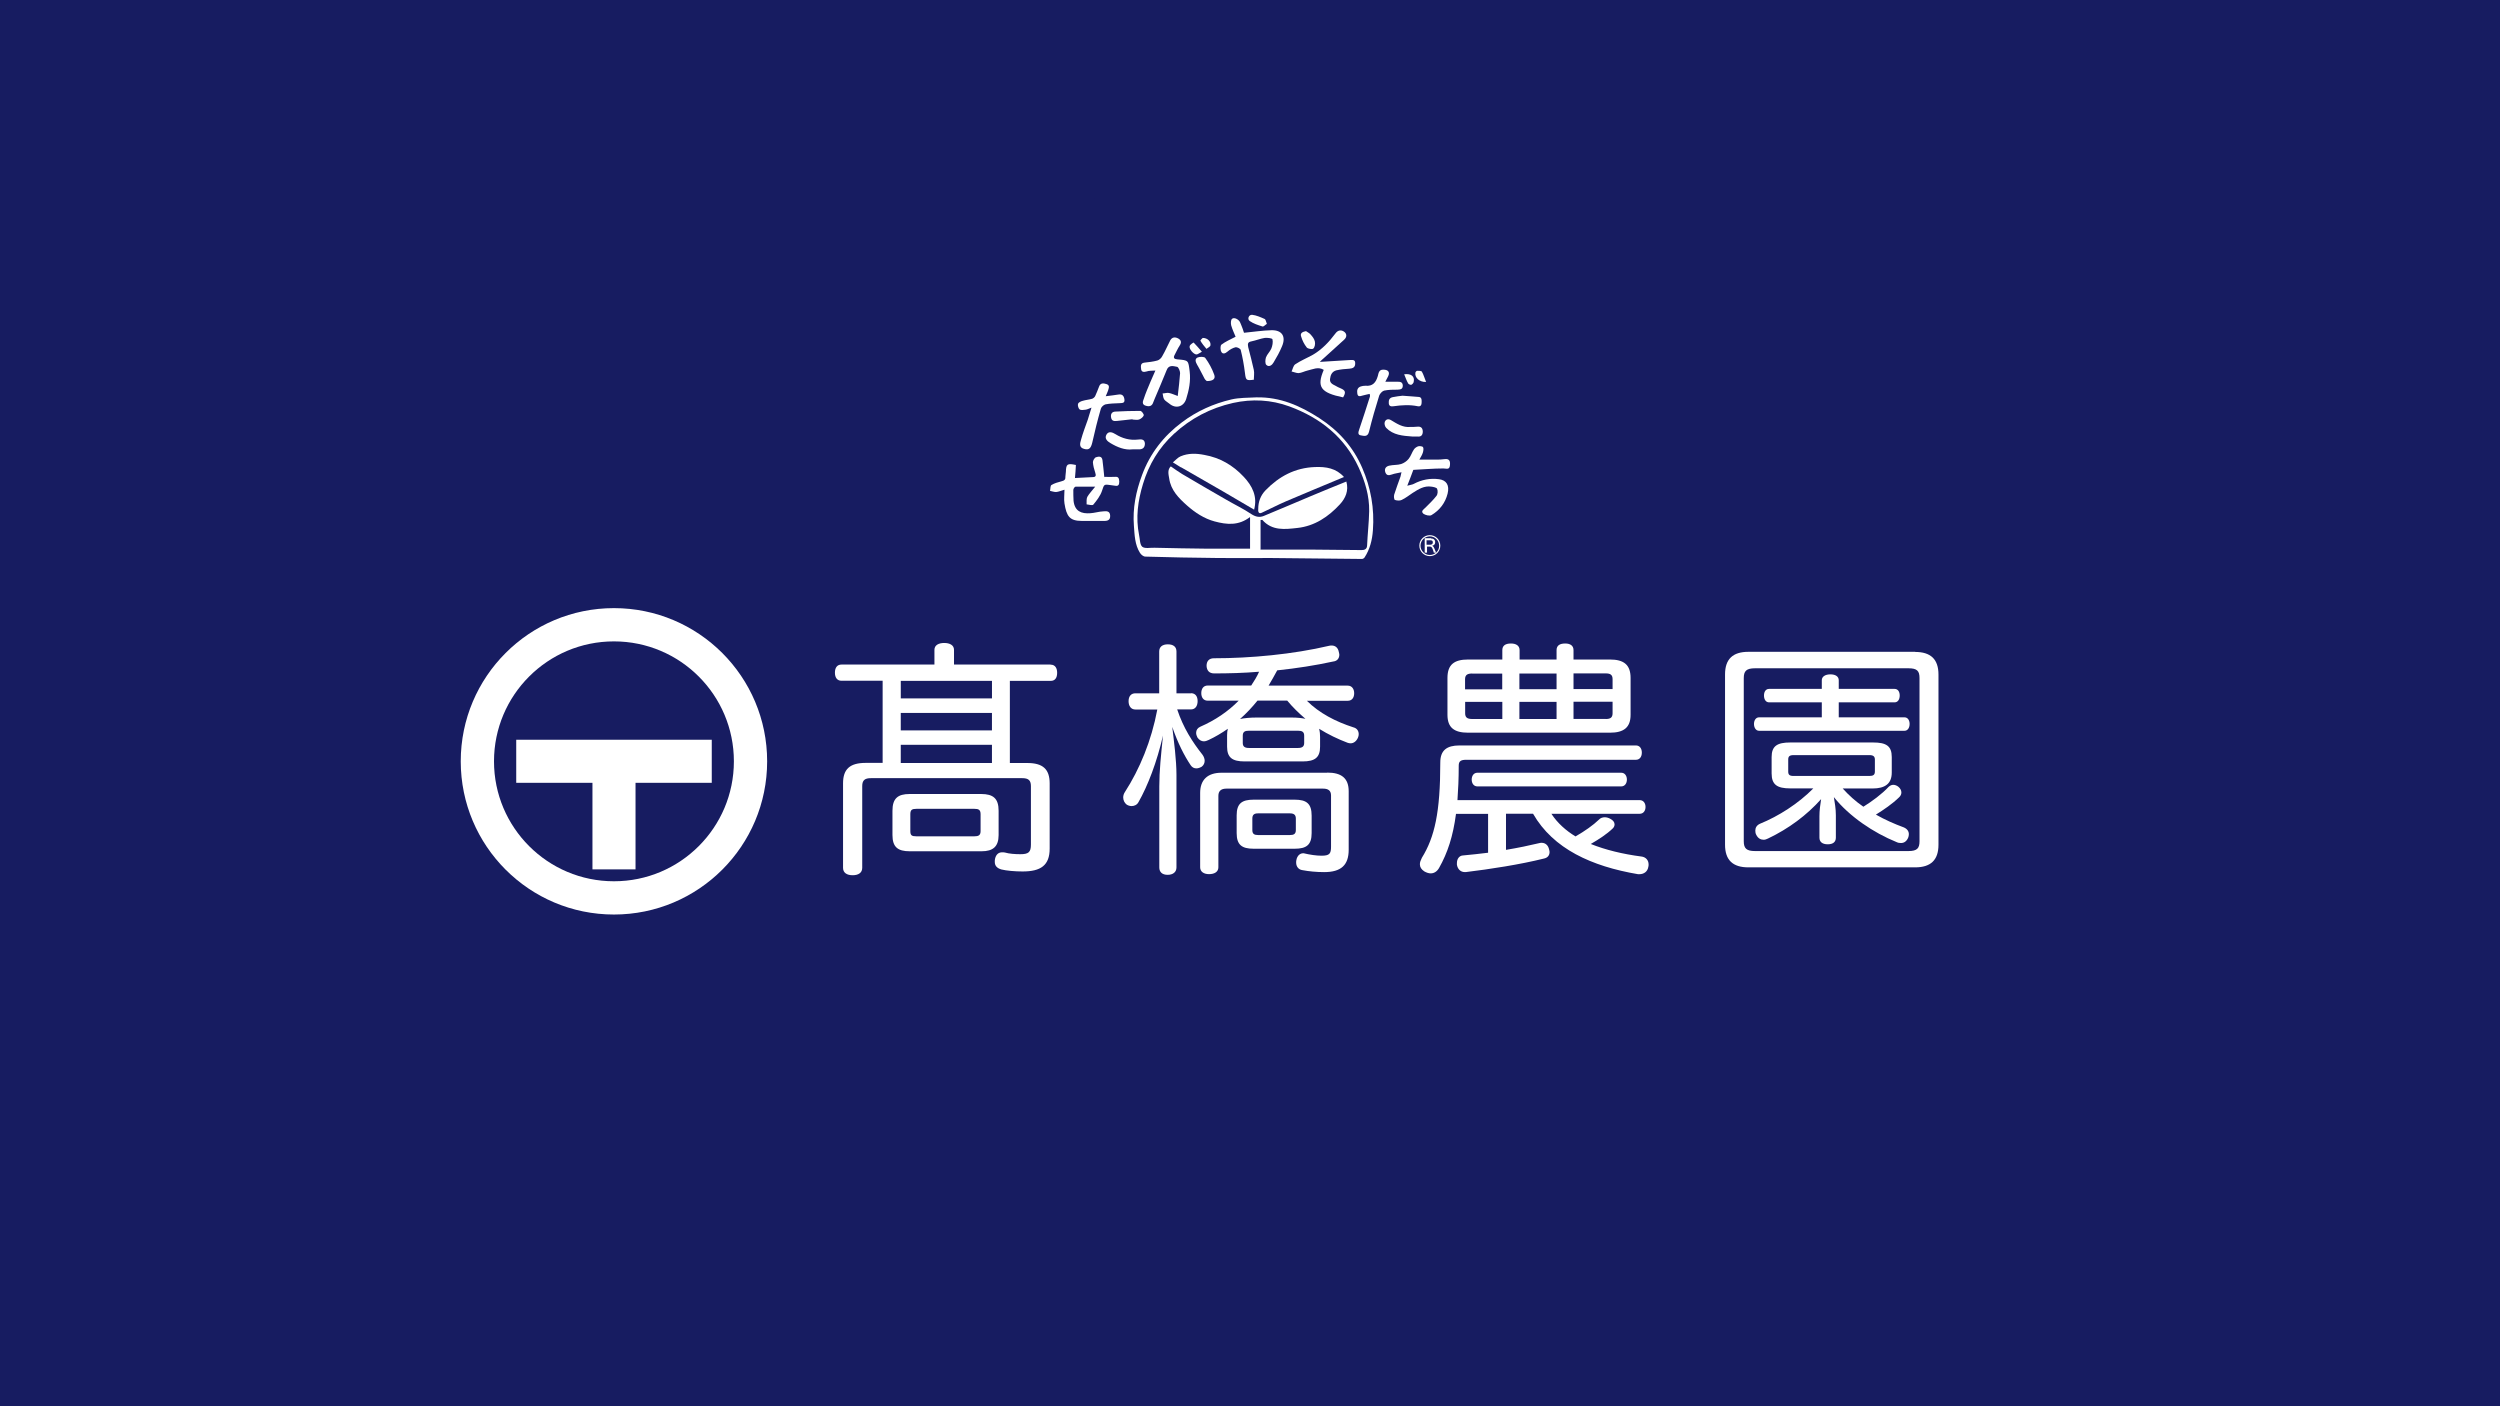 <?xml version="1.0" encoding="UTF-8"?>
<svg xmlns="http://www.w3.org/2000/svg" viewBox="0 0 1280 720">
  <defs>
    <style>
      .cls-1 {
        fill: #fff;
      }

      .cls-2 {
        fill: #171c61;
      }
    </style>
  </defs>
  <g id="_レイヤー_1" data-name="レイヤー 1">
    <rect class="cls-2" y="-5.02" width="1280" height="725.02"/>
  </g>
  <g id="_レイヤー_2" data-name="レイヤー 2">
    <g>
      <circle class="cls-2" cx="640" cy="223.69" r="145.87"/>
      <g>
        <path class="cls-1" d="M643.37,203.45c12.06-.24,22.32,4.3,32.11,10.62,9.79,6.33,17.31,14.68,21.96,25.43,4.42,10.15,6.33,20.89,5.49,31.99-.36,5.01-1.55,9.79-4.3,13.97-.36.48-1.07.84-1.67.72-15.52-.12-31.04-.36-46.56-.48-8.95,0-17.91.12-26.86,0-12.41-.12-24.71-.36-37.13-.72-.95,0-2.15-.95-2.75-1.91-2.63-4.18-2.75-9.07-3.1-13.85-.72-8.95,1.07-17.67,4.18-26.02,4.06-10.98,10.98-19.94,20.41-26.98,7.64-5.73,16.12-9.55,25.31-11.7,4.06-.95,8.48-.84,12.77-1.07h.12ZM645.16,281.4h27.1c8.24,0,16.59.24,24.83.24,1.43,0,2.75-.36,2.86-2.27.24-5.85.95-11.82,1.07-17.67.12-7.88-2.15-15.28-5.37-22.32-7.16-15.52-19.58-25.43-35.45-31.28-9.43-3.46-19.1-3.94-28.89-1.79-11.58,2.63-21.61,7.88-30.32,15.88-7.64,7.04-12.77,15.64-15.76,25.55-2.63,8.59-3.82,17.31-2.03,26.14.48,2.15.36,5.01,1.67,6.09,1.43,1.07,4.18.36,6.33.48,9.07.24,18.14.36,27.22.48h21.61v-16.23c-5.85,4.54-11.94,3.94-18.14,2.27-5.37-1.43-10.03-4.54-14.09-8.12-4.3-3.82-8.36-7.88-9.19-13.97-.36-2.03-.95-4.42.84-6.09,2.03,1.43,3.94,2.75,5.85,3.94,7.52,4.42,15.04,8.83,22.56,13.13,4.3,2.51,8.83,4.66,12.89,7.4,2.27,1.43,4.18,1.79,6.45.84,8.12-3.34,16.12-6.8,24.11-10.15,5.97-2.51,11.82-4.89,18.03-7.4,1.31,4.77-.48,8.59-3.34,11.7-5.85,6.33-12.89,11.1-21.73,12.06-6.45.72-12.89,1.55-17.91-4.06,0-.12-.48,0-.95,0v15.04l-.24.12Z"/>
        <path class="cls-1" d="M565.54,244.15c1.79,0,3.58.12,5.25,0,2.03-.24,2.15.95,2.27,2.39,0,1.55-.36,2.51-2.15,2.15-.84-.12-1.79-.24-2.63-.36-3.22-.48-2.98-.12-4.06,2.98-.84,2.51-2.63,4.89-4.42,7.04-.48.6-2.27,0-3.46-.12,0-1.31-.12-2.86.36-3.82.95-1.67,2.39-3.1,4.06-5.25h-10.03c-.48,0-1.19,1.07-1.19,1.67,0,1.91,0,3.7.12,5.61.6,5.37,4.06,6.68,8.59,6.33,2.15-.12,4.3-.84,6.57-.95,1.55-.12,3.46-.36,3.58,2.15.12,2.15-1.07,2.75-2.98,2.75h-11.46c-6.33,0-7.88-2.39-8.95-8.95-.36-2.15,0-4.42,0-7.04-1.67.48-2.98,1.07-4.3,1.19-.95,0-2.03-.36-3.1-.6.24-1.07.12-2.63.72-2.98,1.55-.95,3.34-1.43,5.13-1.91,1.55-.36,2.15-.95,2.03-2.51,0-.84.24-1.55.24-2.39.12-3.94.72-4.42,5.13-3.46-.12,2.15-.24,4.3-.48,6.68,3.1-.12,6.09-.36,9.19-.48,1.55,0,1.67-.84,1.19-2.27-.6-1.79-1.07-3.58-1.19-5.37,0-.84.84-2.27,1.55-2.51,1.19-.36,2.98-.84,3.34,1.43.36,2.75.6,5.49.95,8.83l.12-.24Z"/>
        <path class="cls-1" d="M717.74,241.76c-1.91.48-3.58.6-5.13,1.19-1.67.6-2.75.48-3.34-1.19-.6-1.79.36-2.98,2.03-3.34,2.03-.48,4.18-.24,6.09-.84,1.43-.48,2.86-1.43,3.82-2.63,1.19-1.43,1.67-3.34,2.75-4.89.48-.72,1.43-1.31,2.15-1.55.84-.24,2.27,0,2.51.48.36.72.12,1.91-.12,2.75-.36,1.19-1.07,2.27-1.79,3.58h8.36c1.55,0,2.98,0,4.54-.24,2.63-.36,2.98,1.19,2.75,3.22-.24,2.39-1.79,1.55-3.34,1.55-5.13,0-10.27.48-15.4.72-.95,2.51-1.79,4.89-3.1,8.12,1.55-.48,2.51-.48,3.34-.95,4.06-2.15,8.36-2.98,12.89-2.39,3.82.48,5.49,3.1,4.42,7.4-1.19,4.77-4.06,8.48-8.24,10.98-.95.6-3.22,0-4.18-.72-1.43-1.31.12-2.15,1.07-3.1,1.91-1.91,3.94-3.82,5.61-5.97.72-.84.84-2.63.36-3.7-.24-.6-1.91-.95-2.86-1.07-3.7-.6-6.68,1.31-9.67,3.22-1.79,1.19-3.58,2.63-5.61,3.58-.95.48-2.39.36-3.46,0-.48-.24-.6-1.91-.36-2.75.95-3.1,2.15-6.09,3.22-9.19.12-.48.24-.95.48-2.15l.24-.12Z"/>
        <path class="cls-1" d="M603.02,202.61c.48-4.3.95-7.88,1.19-11.58,0-1.07-.84-3.1-1.55-3.22-1.91-.36-4.3-1.19-5.37,1.79-1.91,4.89-4.06,9.67-6.09,14.56-.24.6-.48,1.19-.72,1.79-.6,1.91-1.91,2.39-3.82,1.79-2.15-.6-1.55-2.27-1.07-3.46.95-2.98,2.27-5.97,3.46-8.83.72-1.67,1.43-3.34,2.51-5.73-1.79.12-3.22,0-4.54.48-1.31.36-2.51.36-2.75-1.07-.12-1.31-.6-3.22,1.67-3.46,2.15-.24,4.42-.48,6.57-1.07.95-.24,2.03-1.19,2.51-2.15,1.55-2.63,2.75-5.49,4.18-8.24.95-1.67,2.51-1.79,4.18-.84,1.55.95,1.55,2.15.6,3.58s-1.67,3.1-2.51,4.66c-.95,1.67-.24,2.27,1.43,2.39,5.73.48,5.49.48,6.21,6.21.6,4.89-.36,9.55-1.79,14.09-1.31,4.06-5.37,5.13-8.59,2.39-.84-.72-2.03-1.31-2.63-2.15s-.6-2.03-.84-3.1c1.07,0,2.27-.48,3.22-.24,1.43.24,2.75.95,4.54,1.55v-.12Z"/>
        <path class="cls-1" d="M642.18,194.37c-4.18.6-4.3.36-4.77-3.46-.48-3.94-1.19-7.88-2.15-11.7-.12-.72-1.91-1.55-2.63-1.43-1.43.36-2.98,1.19-4.18,2.27s-2.51,1.31-3.1.12c-.6-.95-.6-3.1,0-3.7,2.03-1.55,4.54-2.63,7.28-4.06-.72-1.79-1.67-3.7-2.27-5.85-.24-1.07-.24-2.75.48-3.34,1.07-.95,3.58.36,4.18,2.03.36.95.84,1.91,1.19,2.98.36.95.6,1.79.72,2.15,4.89-.48,9.55-1.19,14.09-1.31,5.37-.12,7.52,3.22,5.37,8.24-1.19,2.86-2.63,5.49-4.3,8.24-.72,1.31-2.27,2.63-3.7,1.31-.72-.6-.6-2.63-.24-3.82.6-1.67,2.03-2.86,2.75-4.54.6-1.43.95-3.34.6-4.77-.12-.6-2.63-.84-3.94-.72-2.27.36-4.54,1.31-6.92,1.79-2.03.36-1.79,1.55-1.55,2.98.95,3.82,2.03,7.64,2.86,11.58.36,1.67,0,3.46,0,5.13l.24-.12Z"/>
        <path class="cls-1" d="M675.6,185.3c5.61-.36,10.39-.6,15.28-.95,1.43,0,3.1-.48,2.98,1.79,0,1.91-1.19,2.51-2.98,2.63-2.27.12-4.54.36-6.68.84-2.15.6-2.98,2.27-3.22,4.42-.24,2.03,1.31,2.75,2.75,3.46.84.48,1.67.95,2.63,1.31,2.51,1.07,2.86,2.03,1.31,4.66-11.58-2.39-13.61-5.37-9.91-14.09-2.86-1.79-5.61-.24-8.36.36-1.55.36-2.98,1.19-4.54,1.31-1.19,0-2.39-.6-3.58-.84.6-1.19.84-2.98,1.91-3.7,2.86-1.91,6.09-3.22,9.07-4.89,4.66-2.75,8.24-6.57,11.46-10.86,1.19-1.67,2.86-2.03,4.42-.95,1.55,1.07,1.55,2.86,0,4.18-3.46,3.22-6.92,6.21-10.39,9.43-.6.48-1.07.95-2.15,2.03v-.12Z"/>
        <path class="cls-1" d="M566.26,202.85c2.51-.36,4.42-.48,6.33-.84,2.03-.36,2.86.72,3.1,2.39.36,2.15-1.19,1.91-2.51,2.03-2.39.12-4.77.12-7.16.6-.95.24-2.15,1.31-2.39,2.27-1.67,5.73-3.1,11.58-4.42,17.43-.72,2.86-1.67,3.82-4.18,3.1-2.75-.72-2.03-2.98-1.55-4.66.95-3.46,2.27-6.92,3.46-10.27.6-1.91,1.19-3.82,1.91-6.21-1.07.36-2.03.95-2.98,1.07-1.07.12-2.39.36-3.1-.12-.6-.48-1.07-2.03-.84-2.86.24-.72,1.43-1.31,2.39-1.55,1.55-.48,3.34-.6,4.89-1.07.6-.24,1.31-.84,1.55-1.43.72-1.55,1.31-3.1,1.91-4.66.72-2.15,2.27-1.91,3.82-1.43,1.91.6,1.19,2.03.84,3.34-.24.72-.6,1.43-1.19,2.86h.12Z"/>
        <path class="cls-1" d="M709.03,195.45h6.57c1.31,0,2.51.12,2.63,1.91,0,1.91-1.07,2.03-2.63,2.15-2.27,0-4.66,0-6.92.48-.95.24-2.15,1.55-2.51,2.51-1.91,6.09-3.7,12.3-5.25,18.62-.72,2.75-2.63,2.03-4.18,1.79-1.67-.24-1.31-1.67-.84-2.98,1.91-5.61,3.7-11.22,5.49-16.83.12-.36,0-.84-.12-1.43-1.31.36-2.51.48-3.58.84-1.31.36-2.51.84-2.75-1.07-.24-1.55,0-2.98,1.79-3.58.72-.24,1.55-.36,2.39-.36,3.7.36,5.37-1.67,6.33-5.01.36-1.31.48-3.34,2.86-3.22,2.51,0,3.46,1.31,2.39,3.46-.36.72-.72,1.31-1.43,2.75h-.24Z"/>
        <path class="cls-1" d="M579.86,230.07c-3.94.48-7.76-1.07-11.34-3.22-1.67-.95-3.1-2.39-2.03-4.3s2.98-1.31,4.66-.24c3.46,2.15,7.28,3.22,11.46,2.75,1.67-.24,3.46-.24,3.58,2.03,0,2.27-1.31,3.1-3.46,2.98-.84,0-1.55,0-2.86,0Z"/>
        <path class="cls-1" d="M723.11,223.5c-4.89-.36-9.79-.72-13.37-4.42-.72-.72-1.07-2.27-.72-3.1.48-1.19,1.67-1.79,3.22-.84,2.98,1.79,5.97,3.82,9.79,3.46,1.19,0,2.27,0,3.46-.12,1.91-.24,2.86.48,2.98,2.39,0,1.91-.84,2.86-2.75,2.63h-2.63Z"/>
        <path class="cls-1" d="M579.63,214.67c-2.51.24-5.13.6-7.64.84-1.31.12-2.75.24-3.1-1.67-.36-1.79.36-2.98,2.03-3.1,4.3-.24,8.59-.36,12.89-.36.72,0,1.91,1.67,1.79,2.27-.24.84-1.43,1.79-2.39,2.15-1.07.36-2.27,0-3.46,0v-.36l-.12.24Z"/>
        <path class="cls-1" d="M718.1,202.61c3.1.24,5.49.36,8,.6,1.79,0,1.79,1.31,1.79,2.63s-.36,2.51-2.03,2.15c-4.06-.84-8.12-.6-12.3,0-1.07.12-2.39.24-2.51-1.55-.12-1.67.36-2.75,2.03-3.1,1.79-.36,3.7-.6,4.89-.72h.12Z"/>
        <path class="cls-1" d="M618.06,195.21s-.95-.6-1.31-1.31c-1.31-2.39-2.39-4.77-3.82-7.16-.84-1.43-1.31-2.98.24-3.7,1.07-.48,3.46-.48,3.94.24,1.91,2.63,3.46,5.49,4.54,8.48.84,2.15-.48,3.34-3.7,3.34l.12.12Z"/>
        <path class="cls-1" d="M668.68,169.54c.84.6,1.91,1.07,2.51,1.91.84.95,1.79,2.15,2.03,3.46.24,1.19,0,2.86-.84,3.58-.48.48-2.75.12-3.34-.6-1.31-1.67-2.27-3.58-2.86-5.61-.6-1.67.6-2.39,2.51-2.75Z"/>
        <path class="cls-1" d="M648.62,165.84c-.84.48-1.67,1.55-2.27,1.31-2.27-.72-4.54-1.43-6.45-2.75-1.43-.95-.6-3.34,1.19-3.22,2.15.24,4.3,1.19,6.45,2.15.48.24.6,1.19,1.07,2.39v.12Z"/>
        <path class="cls-1" d="M615.44,180.05c-1.43.72-2.15,1.43-2.86,1.43-1.43,0-3.94-2.86-3.46-4.3.24-.84,2.03-1.91,2.03-1.79,1.31,1.31,2.51,2.75,4.18,4.66h.12Z"/>
        <path class="cls-1" d="M730.16,195.57c-3.46.12-5.85-2.27-5.49-4.66,0-.48.6-1.07.95-1.07.84,0,2.15,0,2.39.48.84,1.43,1.31,3.22,2.15,5.25Z"/>
        <path class="cls-1" d="M615.8,173.01c2.51,0,4.3,1.91,3.94,3.82-.12.72-1.31,1.19-2.03,1.79-1.07-1.31-2.27-2.63-3.1-4.18-.12-.24.95-1.19,1.19-1.43Z"/>
        <path class="cls-1" d="M718.93,191.63c3.58-.48,5.49,1.07,4.89,3.82,0,.6-.72,1.31-1.19,1.55-.48.12-1.43-.24-1.67-.72-.84-1.43-1.31-2.98-2.03-4.66Z"/>
        <path class="cls-1" d="M642.18,260.98c-5.49-3.22-10.62-6.21-15.88-9.31-7.04-4.06-14.21-8.12-21.37-12.3-.36-.12-.6-.24-.95-.48-1.19-.72-2.27-1.43-3.46-2.15,1.31-1.07,2.51-2.51,3.94-3.1,3.94-1.67,8-1.55,12.18-.72,8,1.43,14.56,5.25,20.05,11.1,4.54,4.77,7.28,10.27,5.37,17.07l.12-.12Z"/>
        <path class="cls-1" d="M688.02,244.27c-10.03,4.18-19.82,8.24-29.6,12.41-4.18,1.79-8.24,3.94-12.41,5.85-1.79.84-1.91-.95-1.79-2.03,0-3.58,1.19-6.8,3.7-9.43,6.92-7.16,15.16-11.58,25.31-11.94,5.73-.24,10.86.6,14.92,5.13h-.12Z"/>
        <path class="cls-1" d="M737.44,279.37c0,2.98-2.39,5.37-5.37,5.37s-5.37-2.39-5.37-5.37,2.39-5.37,5.37-5.37,5.37,2.39,5.37,5.37ZM732.66,275.67c1.31,0,2.15.72,2.15,1.91,0,1.07-.48,1.55-1.55,1.91.6.12.84.48,1.67,2.63,0,.12.24.48.36.84,1.07-.95,1.55-2.15,1.55-3.58,0-2.63-2.15-4.77-4.77-4.77s-4.77,2.15-4.77,4.77,2.15,4.77,4.77,4.77c1.19,0,2.39-.48,3.22-1.19h-1.19s-.12-.6-.48-1.55c-.48-1.31-.84-1.55-1.55-1.55h-1.43v3.1h-1.19v-7.4h3.22v.12ZM732.42,278.89c.72,0,1.19-.48,1.19-1.19s-.36-1.07-1.19-1.07h-2.03v2.27h2.03Z"/>
      </g>
    </g>
  </g>
  <g id="_レイヤー_3" data-name="レイヤー 3">
    <g>
      <circle class="cls-1" cx="314.34" cy="389.8" r="78.44"/>
      <g>
        <path class="cls-2" d="M375.75,389.8c0,33.91-27.5,61.41-61.41,61.41s-61.41-27.5-61.41-61.41,27.5-61.41,61.41-61.41,61.41,27.5,61.41,61.41Z"/>
        <path class="cls-1" d="M264.31,378.75h100.11v22.05h-100.11v-22.05Z"/>
        <path class="cls-1" d="M303.34,388.4h22.05v56.72h-22.05v-56.72Z"/>
      </g>
    </g>
    <g>
      <path class="cls-1" d="M537.97,340.31c2.26,0,3.29,1.78,3.29,4.15,0,2.53-1.02,4.15-3.29,4.15h-20.92v42.05h8.95c7.93,0,11.43,3.13,11.43,10.46v33.37c0,8.57-4.53,11.7-13.86,11.7-3.88,0-8.3-.38-10.84-1.02-2.26-.65-3.4-1.89-3.4-3.88,0-.49,0-1.02.11-1.51.49-2.26,1.78-3.4,3.67-3.4.49,0,.86,0,1.4.11,2.16.65,5.28.86,7.93.86,4.15,0,5.39-1.02,5.39-4.91v-29.98c0-3.02-1.4-4.04-4.42-4.04h-77.53c-3.02,0-4.42,1.02-4.42,4.04v41.89c0,2.53-1.99,3.77-4.91,3.77s-4.91-1.24-4.91-3.77v-43.29c0-7.28,3.5-10.46,11.59-10.46h8.68v-42.05h-21.03c-2.26,0-3.4-1.62-3.4-4.15s1.13-4.15,3.4-4.15h47.55v-7.55c0-2.37,2.16-3.5,5.01-3.5s5.01,1.13,5.01,3.5v7.55h49.33l.16.05ZM465.73,435.85c-6.04,0-8.79-2.16-8.79-8.3v-12.45c0-6.31,2.75-8.57,8.79-8.57h36.61c6.15,0,8.95,2.26,8.95,8.57v12.45c0,5.93-2.91,8.3-8.68,8.3h-36.88ZM461.2,357.57h46.69v-8.95h-46.69v8.95ZM507.88,365.01h-46.69v8.95h46.69v-8.95ZM507.88,381.34h-46.69v9.33h46.69v-9.33ZM498.93,428.19c1.99,0,3.13-.49,3.13-2.64v-8.68c0-2.26-1.02-2.75-3.13-2.75h-29.71c-2.26,0-3.13.49-3.13,2.75v8.68c0,2.16.75,2.64,3.02,2.64h29.81Z"/>
      <path class="cls-1" d="M609.78,354.92c2.26,0,3.4,1.62,3.4,4.04s-1.13,4.26-3.4,4.26h-7.06c3.13,9.43,7.82,16.71,12.94,23.18.75,1.02,1.13,2.16,1.13,3.13,0,1.13-.49,2.26-1.51,3.02-.86.49-1.78.86-2.75.86-1.13,0-2.16-.49-2.91-1.62-3.29-4.91-6.52-11.21-9.43-19.62.86,7.17,2.16,16.98,2.16,24.53v47.44c0,2.37-1.78,3.77-4.53,3.77s-4.26-1.4-4.26-3.77v-41.51c0-7.93.86-15.85,1.89-26.04-3.13,13.69-7.82,25.82-12.56,34.13-.75,1.4-2.16,1.99-3.5,1.99-.86,0-1.78-.27-2.53-.75-1.13-.86-1.78-2.26-1.78-3.67,0-.86.27-1.89.86-2.75,7.55-11.7,13.59-26.2,16.6-42.27h-11.21c-2.26,0-3.5-1.78-3.5-4.26s1.24-4.04,3.5-4.04h12.18v-21.4c0-2.37,1.62-3.67,4.42-3.67s4.42,1.24,4.42,3.67v21.4h7.44v-.05ZM628.27,376.54c0-1.24.11-2.37.38-3.4-3.13,2.16-6.42,4.15-9.92,5.77-.75.38-1.62.65-2.37.65-1.24,0-2.37-.65-3.29-1.99-.38-.75-.65-1.62-.65-2.37,0-1.4.75-2.53,2.16-3.13,7.55-3.29,14.23-7.82,19.62-13.32h-15.85c-2.16,0-3.29-1.62-3.29-3.88s1.13-3.88,3.29-3.88h22.27c1.51-2.26,2.91-4.53,4.04-7.06-7.82.65-15.47.86-23.02.86-2.53,0-3.77-1.51-3.88-3.88,0-2.53,1.4-3.88,3.77-3.88,18.65,0,40.38-1.99,59.14-6.42.49-.11.75-.11,1.13-.11,1.99,0,3.29,1.24,3.67,3.29.11.49.27,1.02.27,1.4,0,1.78-1.02,3.29-3.13,3.5-9.06,1.99-18.87,3.5-28.68,4.53-1.4,2.64-2.91,5.28-4.42,7.82h40.54c2.16,0,3.29,1.78,3.29,3.88,0,2.26-1.13,3.88-3.29,3.88h-20.92c6.31,6.31,14.72,10.67,23.78,13.59,1.99.49,2.75,1.99,2.75,3.5,0,.65-.11,1.13-.38,1.78-.75,1.78-2.16,2.91-3.77,2.91-.49,0-1.02-.11-1.51-.27-5.01-1.89-9.92-4.26-14.61-7.17.38,1.51.49,2.75.49,4.15v5.01c0,5.55-2.64,7.55-8.95,7.55h-29.71c-6.31,0-8.95-1.99-8.95-7.55v-5.77ZM679.59,395.57c7.28,0,10.94,2.91,10.94,9.54v29.98c0,7.82-3.88,11.43-12.56,11.43-3.88,0-7.93-.38-11.21-1.02-1.89-.27-3.13-1.78-3.13-3.88,0-.38,0-.75.11-1.24.38-2.26,1.89-3.5,3.4-3.5h.38c3.13.75,6.52,1.24,9.06,1.24,4.15,0,4.91-1.02,4.91-4.64v-26.2c0-2.53-1.51-3.5-4.04-3.5h-49.6c-2.53,0-4.04,1.13-4.04,3.67v36.61c0,2.26-1.89,3.5-4.8,3.5-2.64,0-4.53-1.24-4.53-3.5v-38.12c0-6.52,3.67-10.3,10.94-10.3h54.13l.05-.05ZM671.56,426.52c0,6.04-2.64,8.03-8.68,8.03h-21.03c-6.04,0-8.68-1.99-8.68-8.03v-9.06c0-6.04,2.64-8.03,8.68-8.03h21.03c6.04,0,8.68,1.99,8.68,8.19v8.95-.05ZM643.85,358.7c-2.75,3.4-5.66,6.52-8.95,9.43,2.26-.49,5.39-.75,8.3-.75h18.28c2.75,0,5.01.27,6.9.65-3.4-2.91-6.52-5.93-9.33-9.33h-15.2ZM664.61,382.96c1.99,0,3.13-.65,3.13-2.53v-3.77c0-1.99-1.13-2.53-3.13-2.53h-25.18c-1.99,0-3.13.49-3.13,2.53v3.77c0,1.89,1.13,2.53,3.13,2.53h25.18ZM660.45,427.54c1.89,0,3.02-.49,3.02-2.53v-5.93c0-1.99-1.13-2.64-3.02-2.64h-16.34c-1.89,0-2.91.65-2.91,2.64v5.93c0,1.99,1.02,2.53,2.91,2.53h16.34Z"/>
      <path class="cls-1" d="M745.47,416.71c-1.51,11.43-4.26,19.89-8.68,27.71-1.02,1.78-2.53,2.75-4.26,2.75-1.02,0-2.16-.38-3.29-1.02-1.51-1.02-2.26-2.16-2.26-3.67,0-1.02.38-1.99,1.02-3.29,6.52-10.57,9.43-23.18,9.43-48.84,0-6.15,3.29-8.68,9.81-8.68h90.36c1.89,0,3.02,1.51,3.02,3.67s-1.13,3.67-3.02,3.67h-86.96c-2.53,0-3.77.65-3.77,2.91,0,6.69-.27,12.45-.65,17.74h93.27c1.99,0,3.02,1.62,3.02,3.5s-1.02,3.5-3.02,3.5h-45.18c3.13,4.8,7.55,8.68,12.35,11.59,4.8-2.75,9.06-5.77,11.97-8.57.75-.86,1.89-1.24,3.02-1.24.86,0,1.89.27,2.75.75,1.51.75,2.26,1.78,2.26,2.91,0,.65-.27,1.4-.86,1.99-3.13,3.02-7.06,5.55-11.32,8.03,7.55,3.02,16.39,5.18,25.93,6.42,2.26.27,3.67,1.89,3.67,4.04,0,.38,0,.75-.11,1.13-.38,2.64-2.37,3.88-4.64,3.88h-.65c-23.78-4.04-43.4-12.94-53.75-30.95h-13.86v18.49c6.15-1.02,12.08-2.26,17.25-3.5.38-.11.75-.11,1.02-.11,1.89,0,3.29,1.24,3.77,3.29.11.49.27,1.02.27,1.4,0,1.78-1.02,3.02-3.02,3.4-12.08,3.02-27.44,5.39-39.89,6.9h-.49c-2.16,0-3.67-1.51-4.04-3.77v-.86c0-2.16,1.24-3.77,3.02-3.88,4.15-.38,8.57-.86,12.94-1.4v-19.89h-16.44ZM796.96,337.67v-4.8c0-2.26,1.51-3.4,4.42-3.4,2.64,0,4.26,1.13,4.26,3.4v4.8h18.65c7.06,0,10.57,2.64,10.57,9.43v18.87c0,6.52-3.5,9.17-10.57,9.17h-72.62c-7.17,0-10.57-2.64-10.57-9.17v-18.87c0-6.79,3.4-9.43,10.57-9.43h17.52v-4.8c0-2.26,1.51-3.4,4.42-3.4,2.64,0,4.42,1.13,4.42,3.4v4.8h19.03-.11ZM753.78,344.84c-2.37,0-3.67.65-3.67,2.91v5.18h19.03v-8.03h-15.36v-.05ZM750.16,359.29v5.93c0,2.26,1.24,2.91,3.67,2.91h15.36v-8.79h-19.03v-.05ZM756.42,402.64c-1.89,0-2.91-1.62-2.91-3.5s1.02-3.5,2.91-3.5h73.64c1.89,0,2.91,1.62,2.91,3.5s-1.02,3.5-2.91,3.5h-73.64ZM796.96,352.87v-8.03h-19.03v8.03h19.03ZM796.96,368.13v-8.79h-19.03v8.79h19.03ZM825.64,352.87v-5.18c0-2.26-1.24-2.91-3.5-2.91h-16.5v8.03h20v.05ZM822.14,368.13c2.26,0,3.5-.65,3.5-2.91v-5.93h-20v8.79h16.5v.05Z"/>
      <path class="cls-1" d="M980.53,333.79c7.93,0,11.97,3.67,11.97,11.59v87.12c0,7.93-4.04,11.59-11.97,11.59h-85.34c-7.93,0-11.97-3.67-11.97-11.59v-87.18c0-7.93,4.04-11.59,11.97-11.59h85.34v.05ZM977.13,435.74c4.42,0,5.66-1.4,5.66-5.01v-83.56c0-3.67-1.24-5.01-5.66-5.01h-78.55c-4.42,0-5.77,1.4-5.77,5.01v83.56c0,3.67,1.4,5.01,5.77,5.01h78.55ZM975.08,367.27c1.78,0,2.64,1.62,2.64,3.4s-.86,3.5-2.64,3.5h-74.4c-1.78,0-2.64-1.78-2.64-3.5s.86-3.4,2.64-3.4h32.08v-7.66h-26.96c-1.78,0-2.64-1.62-2.64-3.5s.86-3.4,2.64-3.4h26.96v-4.42c0-1.89,1.78-3.02,4.42-3.02s4.26,1.13,4.26,3.02v4.42h28.57c1.78,0,2.64,1.51,2.64,3.4s-.86,3.5-2.64,3.5h-28.57v7.66h33.64ZM943.38,403.61c3.13,3.5,6.79,6.79,10.67,9.43,4.42-2.75,9.43-6.42,12.94-10.19.75-.65,1.51-1.02,2.37-1.02s1.89.38,2.64,1.02c1.02.86,1.51,1.89,1.51,2.91,0,.86-.38,1.78-1.24,2.53-3.5,3.4-7.82,6.31-11.81,8.79,4.64,2.64,9.54,4.8,14.23,6.52,1.78.75,2.64,1.99,2.64,3.5,0,.65-.11,1.24-.38,1.89-.86,1.89-2.16,2.64-3.67,2.64-.75,0-1.51-.11-2.26-.49-11.81-4.8-24.15-13.1-32.08-23.02.49,3.02,1.02,5.93,1.02,9.33v11.43c0,2.26-1.51,3.4-4.15,3.4s-4.26-1.13-4.26-3.4v-10.94c0-2.91.38-5.77.86-8.79-7.28,8.19-16.71,15.2-27.17,20.16-.75.38-1.51.65-2.26.65-1.51,0-2.91-.75-3.77-2.53-.38-.65-.49-1.4-.49-2.16,0-1.51.75-2.75,2.37-3.5,9.54-3.88,19.62-10.3,27.33-18.11h-11.81c-6.69,0-9.54-1.89-9.54-7.66v-8.41c0-5.66,2.91-7.44,9.54-7.44h42.43c6.69,0,9.54,1.78,9.54,7.44v7.93c0,5.66-3.29,8.19-9.92,8.19h-15.2l-.11-.11ZM918.32,386.62c-2.16,0-2.75.75-2.75,2.26v6.15c0,1.62.65,2.26,2.75,2.26h38.87c1.99,0,2.75-.65,2.75-2.26v-6.15c0-1.51-.75-2.26-2.75-2.26h-38.87Z"/>
    </g>
  </g>
</svg>